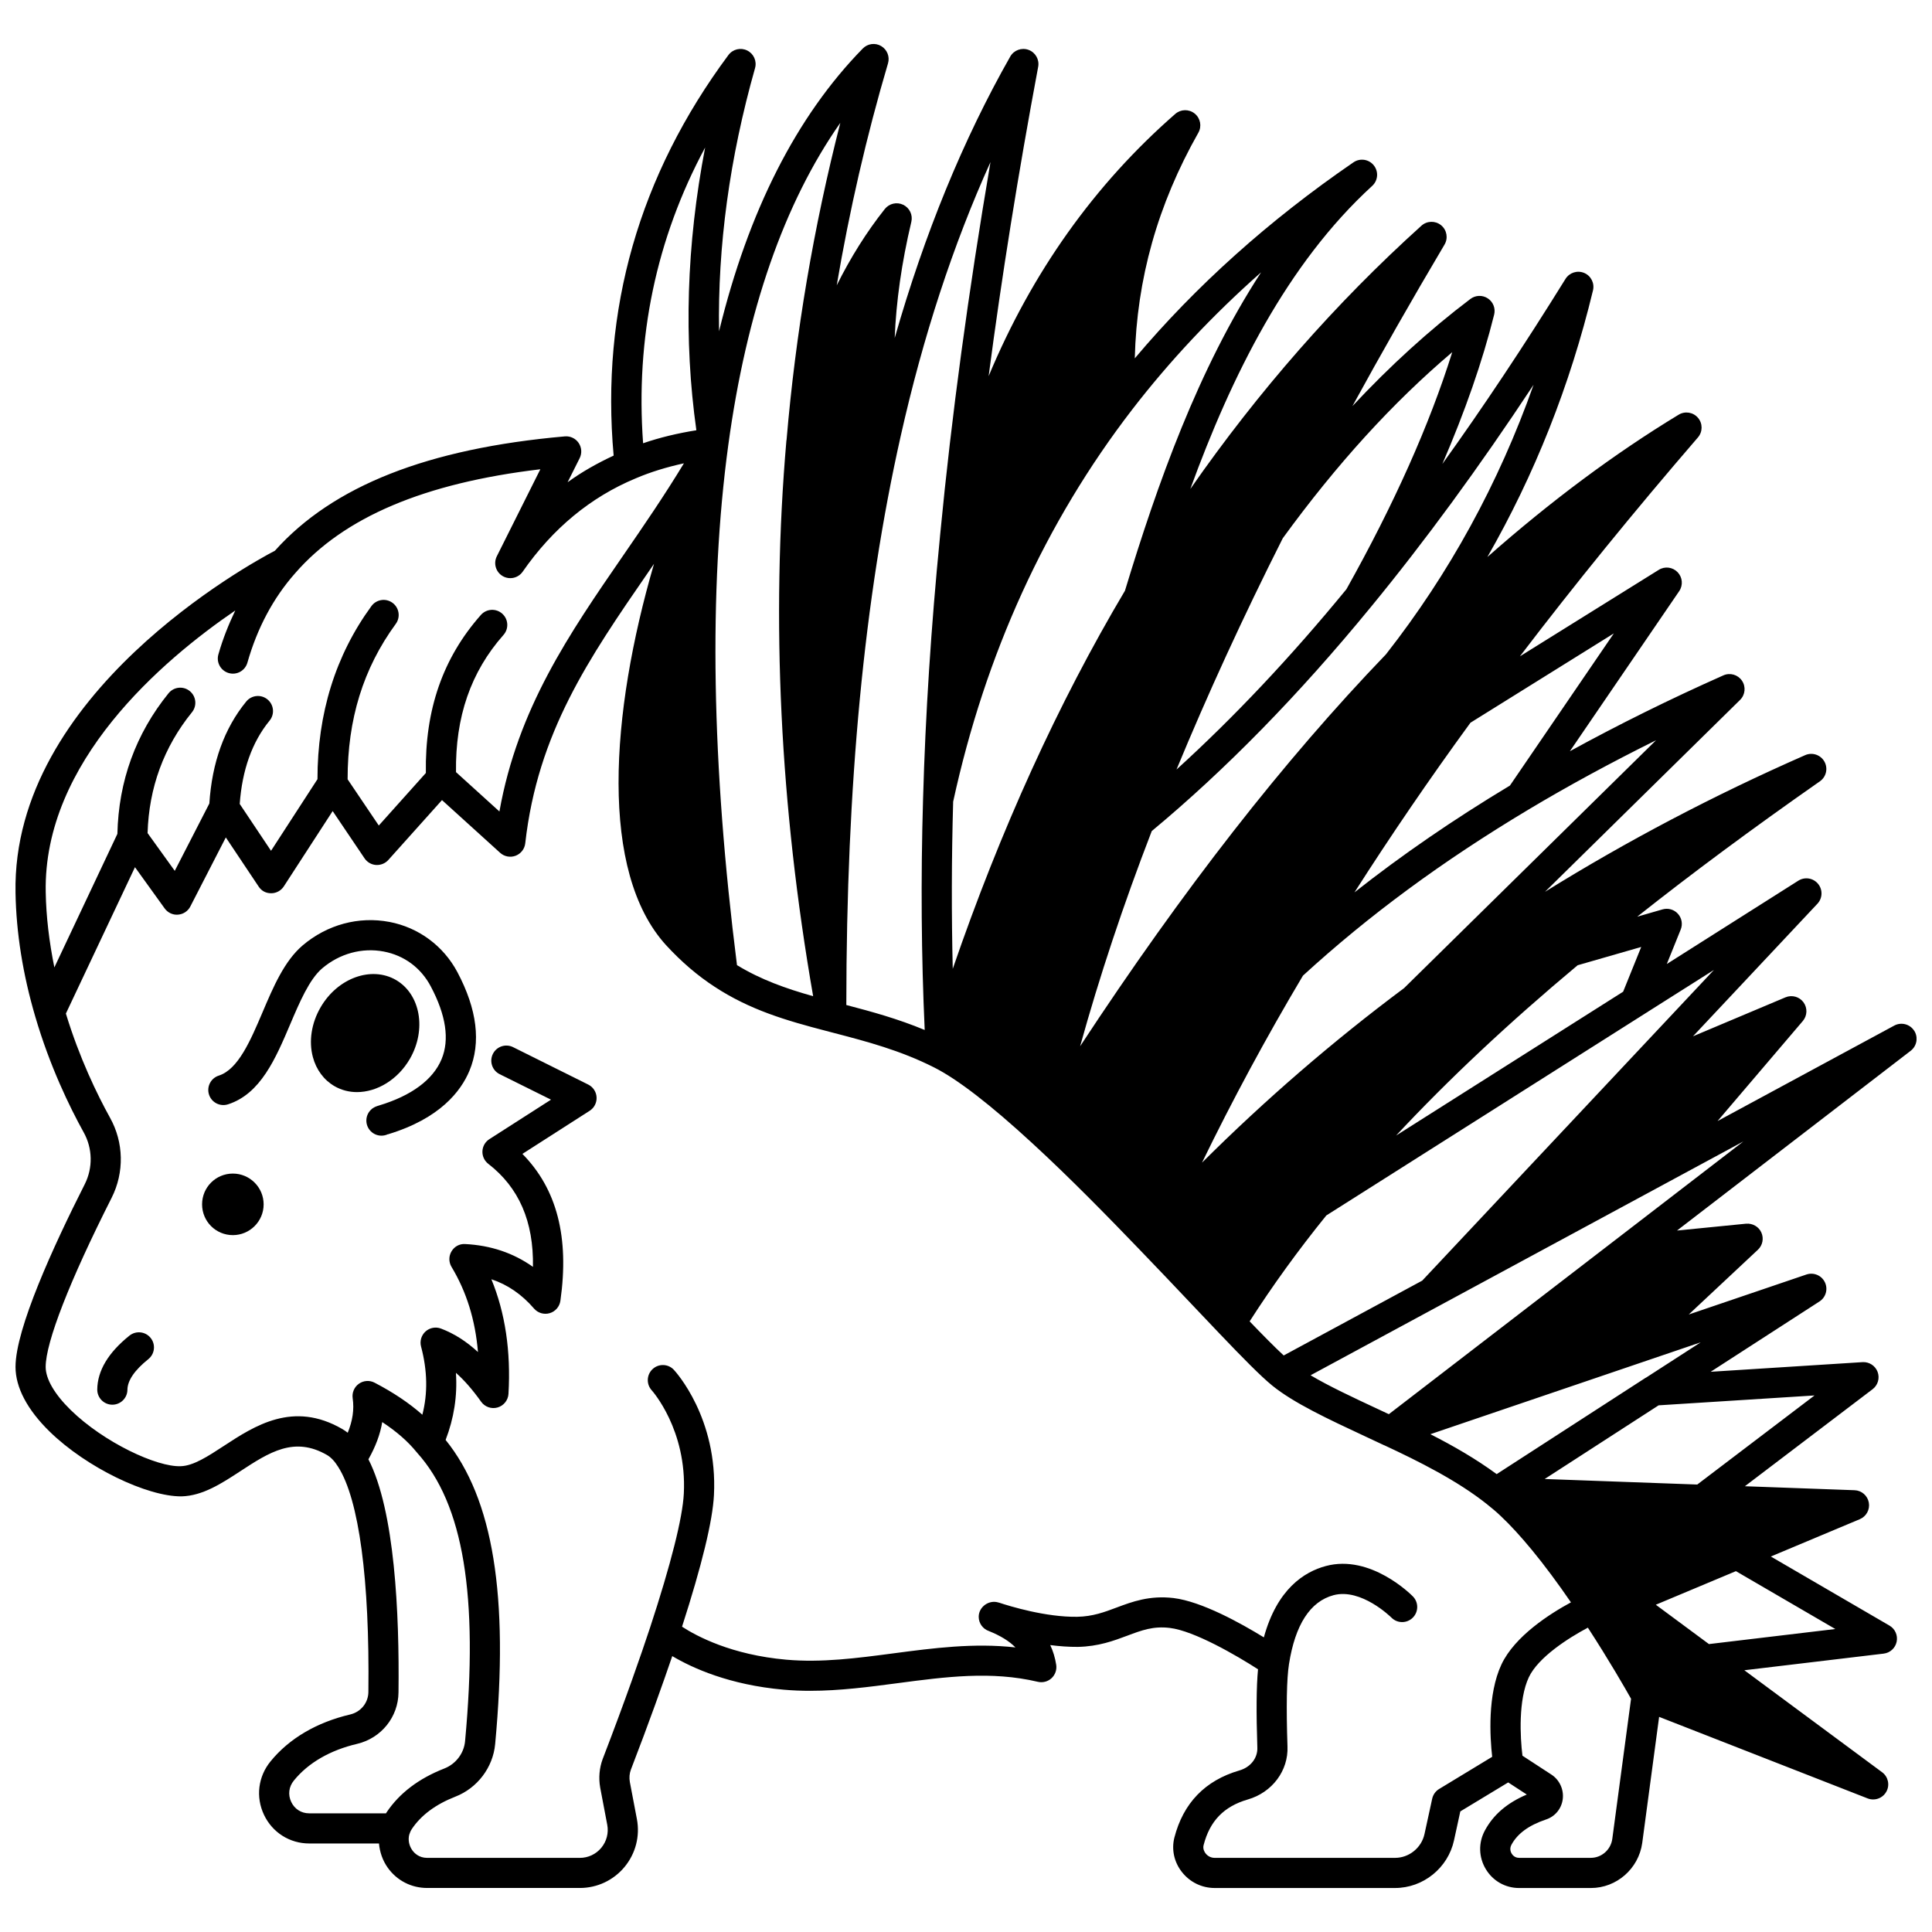 <?xml version="1.0" encoding="UTF-8"?>
<!-- Uploaded to: ICON Repo, www.iconrepo.com, Generator: ICON Repo Mixer Tools -->
<svg width="800px" height="800px" version="1.1" viewBox="144 144 512 512" xmlns="http://www.w3.org/2000/svg">
 <defs>
  <clipPath id="a">
   <path d="m148.09 155h503.81v490h-503.81z"/>
  </clipPath>
 </defs>
 <path d="m205.71 455.01c-4.516 0-8.156 3.637-8.156 8.156 0 4.516 3.637 8.156 8.156 8.156 4.477 0 8.156-3.637 8.156-8.156-0.004-4.519-3.68-8.156-8.156-8.156z"/>
 <path d="m178.31 497.95c-5.609 4.492-8.48 9.293-8.535 14.27-0.023 2.203 1.746 4.016 3.953 4.039h0.043c2.188 0 3.973-1.758 3.996-3.953 0.027-2.457 1.891-5.191 5.539-8.117 1.723-1.383 2-3.898 0.621-5.617-1.375-1.727-3.894-1.996-5.617-0.621z"/>
 <path d="m252.63 424.59c4.453-7.734 2.797-17.102-3.703-20.891-6.527-3.769-15.484-0.508-19.973 7.262-2.418 4.156-3.164 8.953-2.043 13.164 0.891 3.359 2.93 6.102 5.746 7.727 1.844 1.062 3.879 1.566 5.953 1.566 5.269-0.004 10.797-3.258 14.02-8.828z"/>
 <path d="m247.2 388.32c-8.145-1.551-16.523 0.715-23.016 6.238-4.844 4.137-7.781 11.043-10.617 17.719-3.168 7.438-6.434 15.129-11.586 16.77-2.102 0.672-3.266 2.918-2.594 5.023 0.672 2.106 2.922 3.258 5.019 2.594 8.648-2.758 12.648-12.164 16.516-21.262 2.481-5.828 5.043-11.852 8.445-14.766 4.629-3.938 10.59-5.562 16.328-4.469 5.422 1.035 9.848 4.309 12.449 9.215 4.062 7.648 5.027 14.148 2.875 19.32-2.262 5.434-7.981 9.672-16.527 12.25-0.773 0.234-1.5 0.453-2.234 1.188-1.562 1.562-1.562 4.09 0 5.652 0.781 0.781 1.805 1.172 2.828 1.172 0.582 0 1.168-0.129 1.707-0.383l0.012 0.023c13.789-4.16 19.352-11.449 21.598-16.832 3.117-7.488 2.043-16.281-3.191-26.145-3.711-6.973-10.277-11.828-18.012-13.309z"/>
 <g clip-path="url(#a)">
  <path d="m651.26 417.13c-1.137-1.75-3.418-2.324-5.254-1.344l-46.836 25.305 22.594-26.512c1.199-1.41 1.273-3.457 0.184-4.953-1.09-1.492-3.066-2.035-4.777-1.324l-24.512 10.328 32.973-35.125c1.379-1.473 1.453-3.734 0.168-5.285-1.285-1.555-3.523-1.906-5.223-0.832l-34.855 22.082 3.688-9.141c0.57-1.414 0.285-3.035-0.742-4.168-1.02-1.137-2.602-1.586-4.074-1.164l-6.715 1.934c14.484-11.477 30.453-23.316 48.414-35.875 1.684-1.176 2.199-3.441 1.191-5.234-1.008-1.789-3.215-2.527-5.09-1.703-24.164 10.605-47.23 22.73-68.957 36.219l51.699-50.855c1.379-1.355 1.586-3.504 0.5-5.098-1.086-1.598-3.16-2.188-4.926-1.406-14.273 6.34-27.867 13.082-40.676 20.105l28.969-42.422c1.066-1.562 0.895-3.656-0.414-5.019-1.305-1.363-3.391-1.637-4.996-0.629l-36.801 22.922c14.402-18.898 30.203-38.34 47.176-58.012 1.285-1.492 1.297-3.691 0.023-5.191-1.27-1.5-3.441-1.855-5.125-0.836-17.051 10.34-34.012 22.992-50.695 37.719 12.457-21.73 21.883-45.352 27.988-70.664 0.461-1.906-0.531-3.871-2.344-4.625s-3.906-0.082-4.941 1.582c-11.055 17.824-21.867 34.055-32.633 49.043 6.008-13.922 10.629-27.164 13.723-39.574 0.41-1.645-0.262-3.371-1.676-4.301-1.414-0.934-3.262-0.875-4.617 0.148-10.883 8.234-21.238 17.676-31.258 28.387 7.547-13.793 15.605-27.957 24.398-42.793 1.008-1.699 0.625-3.879-0.906-5.129-1.535-1.254-3.742-1.199-5.211 0.121-22.676 20.445-43.195 43.828-61.25 69.773 10.93-30 25.641-59.68 48.199-80.32 1.551-1.414 1.738-3.789 0.434-5.434-1.309-1.648-3.66-2-5.394-0.812-22.324 15.301-41.77 32.742-57.957 51.949 0.527-21.035 6.047-40.707 16.848-59.797 0.961-1.695 0.555-3.832-0.957-5.066s-3.691-1.199-5.156 0.082c-21.441 18.719-37.984 41.996-49.465 69.492 3.449-26.27 7.832-53.688 13.129-81.977 0.359-1.918-0.719-3.816-2.555-4.488-1.832-0.668-3.887 0.078-4.848 1.777-12.496 21.988-22.734 47.02-30.621 74.586 0.383-9.648 1.832-19.926 4.41-30.789 0.434-1.824-0.461-3.703-2.148-4.516-1.688-0.816-3.711-0.355-4.879 1.113-4.82 6.074-9.062 12.836-12.746 20.23 3.367-19.832 7.883-39.512 13.59-58.828 0.52-1.758-0.227-3.648-1.812-4.582-1.574-0.934-3.586-0.66-4.867 0.648-17.594 17.965-30.34 43.121-38.098 74.945-0.367-22.496 2.766-45.832 9.539-69.742 0.527-1.855-0.348-3.824-2.078-4.672-1.738-0.859-3.824-0.348-4.977 1.203-23.668 31.852-33.867 67.559-30.418 106.15-4.277 1.992-8.387 4.285-12.199 7.066l3.195-6.383c0.648-1.297 0.543-2.84-0.273-4.039-0.816-1.199-2.207-1.859-3.656-1.734-36.344 3.207-61.484 13.137-76.832 30.297-6.543 3.426-69.754 37.91-68.742 90.652 0.184 10.602 1.945 21.652 5.238 32.836 3.848 13.137 9.09 23.91 12.82 30.648 2.375 4.25 2.481 9.398 0.285 13.758-8.367 16.527-18.344 38.348-18.344 48.414 0 5.434 3.129 11.363 9.051 17.141 9.746 9.52 25.859 17.25 34.941 17.16 5.594-0.133 10.66-3.445 15.559-6.652 7.668-5.008 14.289-9.348 23.023-4.293 1.039 0.613 2.031 1.668 2.961 3.172 5.5 8.684 8.336 29.855 7.977 59.629-0.023 2.836-2 5.277-4.793 5.938-8.91 2.09-16.223 6.394-21.125 12.426-3.305 4.023-3.981 9.441-1.754 14.156 2.219 4.699 6.816 7.613 11.996 7.613h18.484c0.207 2.277 0.957 4.508 2.332 6.434 2.438 3.41 6.25 5.359 10.445 5.359h40.457c4.594 0 8.91-2.031 11.84-5.566 2.938-3.547 4.133-8.168 3.277-12.691l-1.867-9.82c-0.199-1.148-0.105-2.262 0.27-3.269 4.891-12.695 8.488-22.828 10.969-30.102 5.332 3.16 15.152 7.637 29.523 8.902 2.34 0.207 4.672 0.297 7 0.297 7.852 0 15.621-1.023 23.184-2.023 12.766-1.688 24.824-3.281 37.176-0.363 1.301 0.301 2.656-0.051 3.633-0.957 0.977-0.906 1.438-2.238 1.234-3.551-0.293-1.871-0.816-3.609-1.582-5.223 2.414 0.309 4.887 0.496 7.301 0.477 5.484-0.105 9.543-1.629 13.121-2.969 3.844-1.441 6.871-2.582 11.27-2.055 6.481 0.781 17.672 7.289 23.371 10.961-0.43 4.59-0.488 11.391-0.18 20.738 0.117 2.777-1.789 5.223-4.758 6.074-9.078 2.648-14.875 8.633-17.238 17.84-0.777 3.148-0.047 6.457 2 9.062 2.113 2.699 5.277 4.246 8.684 4.246h47.812c7.461 0 14.027-5.309 15.621-12.621l1.672-7.676 12.691-7.68 4.926 3.211c-5.234 2.223-8.887 5.367-11.133 9.574-1.723 3.234-1.625 7.043 0.27 10.191 1.879 3.133 5.176 5.004 8.82 5.004h19.031c6.797 0 12.641-5.106 13.598-11.906l4.481-33.449 55.266 21.613c0.477 0.184 0.969 0.273 1.457 0.273 1.418 0 2.777-0.754 3.496-2.066 0.973-1.75 0.492-3.953-1.121-5.144l-36.512-27.031 36.926-4.406c1.707-0.203 3.09-1.477 3.438-3.16 0.348-1.684-0.414-3.402-1.902-4.266l-31.445-18.309 23.582-9.891c1.73-0.727 2.723-2.559 2.387-4.402-0.336-1.848-1.91-3.215-3.785-3.277l-29.059-1.055 33.848-25.715c1.402-1.066 1.941-2.922 1.328-4.578-0.617-1.656-2.258-2.703-3.996-2.594l-40.25 2.555 28.836-18.633c1.695-1.09 2.312-3.281 1.43-5.098-0.879-1.82-2.965-2.691-4.887-2.047l-31.191 10.598 18.336-17.164c1.25-1.172 1.613-3.012 0.906-4.574-0.707-1.559-2.328-2.465-4.035-2.328l-18.312 1.816 61.926-47.637c1.656-1.27 2.055-3.594 0.918-5.344zm-53.051-16.086-77.301 82.332-36.715 19.836c-2.453-2.269-5.738-5.613-9.027-9.035 6.023-9.391 12.828-18.816 20.324-28.07l85-53.844 0.066 0.027 0.035-0.094zm-24.059 5.766-60.18 38.125c13.918-14.906 29.801-29.824 48.121-45.133l16.848-4.848zm-58.055-0.949c-18.809 14.027-36.75 29.527-53.551 46.254 7.988-16.43 16.906-33.016 26.754-49.562 17.402-15.941 36.934-30.336 59.715-43.977 10.617-6.348 21.945-12.504 33.852-18.398zm28.051-53.68c-15 9.023-28.625 18.387-41.199 28.309 9.504-14.867 19.75-29.906 30.738-44.961l38-23.672zm-32.855-34.773c-27.133 28.199-53.773 62.336-81.047 103.86 5.117-18.453 11.457-37.535 18.984-57.027 19.504-16.195 38.988-36.102 57.926-59.211 0.004-0.004 0.004-0.008 0.004-0.008 0.008-0.012 0.023-0.016 0.031-0.027 14.449-17.59 28.707-37.055 43.227-59.027-9.23 26.082-22.332 50.023-39.125 71.441zm17.57-80.078c-6.023 19.238-15.43 40.309-28.051 62.828-14.777 18.016-29.867 34.008-45.023 47.777 8.164-19.758 17.57-40.285 28.164-61.297 14.316-19.668 29.094-35.898 44.91-49.309zm-50.664-21.152c-16.691 25.621-27.508 56.16-36.07 84.367-17.742 29.863-33.031 63.508-45.637 100.2-0.34-14.301-0.332-29.086 0.109-44.293 8.516-39.133 24.469-74.09 47.43-103.9 9.949-12.91 21.379-25.074 34.168-36.379zm-85.008 69.129c-0.012 0.137-0.023 0.27-0.035 0.398-0.012 0.172-0.055 0.34-0.047 0.508-2.348 23.758-3.863 47.176-4.488 69.609-0.625 21.242-0.449 41.734 0.438 61.133-7.137-2.973-14.043-4.852-20.773-6.617 0.023-58.34 4.723-107.68 14.398-150.71 0-0.008 0.004-0.016 0.004-0.023 0-0.004 0.004-0.008 0.004-0.012 5.93-26.434 13.902-50.758 23.801-72.645-5.863 34.441-10.328 67.426-13.301 98.359zm-40.742-24.711c-0.004 0.047-0.035 0.09-0.039 0.137-4.109 47.426-1.684 96.945 7.086 147.27-7.188-2.019-13.852-4.375-20.184-8.234-6.731-53.152-7.523-99.523-2.309-137.8v-0.008c0-0.008 0-0.012 0.004-0.02 4.844-35.543 14.812-64.172 29.691-85.391-7.074 27.602-11.859 55.797-14.25 84.047zm-21.578-77.504c-4.961 25.824-5.707 50.922-2.324 74.93-4.93 0.785-9.664 1.914-14.117 3.445-2.031-27.855 3.422-54.133 16.441-78.375zm-124.51 122.68c-1.762 3.688-3.312 7.535-4.484 11.66-0.605 2.121 0.629 4.332 2.754 4.938 2.125 0.609 4.332-0.633 4.938-2.754 2.606-9.18 6.852-17.145 12.645-23.695 12.902-14.855 34.199-23.902 64.988-27.562l-11.539 23.07c-0.934 1.875-0.27 4.156 1.535 5.227 1.809 1.07 4.129 0.562 5.324-1.156 7.953-11.445 18-19.754 29.91-24.715 3.996-1.711 8.309-3.016 12.816-4-5.227 8.621-10.707 16.609-16.055 24.371-14.348 20.824-27.969 40.59-32.836 67.895l-11.508-10.434c-0.195-14.609 3.898-26.539 12.586-36.355 1.465-1.656 1.309-4.184-0.344-5.644-1.66-1.465-4.176-1.309-5.644 0.344-10.098 11.414-14.844 25.148-14.586 41.887l-12.473 13.922-8.262-12.25c-0.023-15.887 4.133-29.383 12.762-41.184 1.305-1.781 0.914-4.285-0.867-5.586-1.785-1.309-4.285-0.91-5.586 0.867-9.523 13.031-14.309 28.469-14.297 45.871l-12.309 18.977-8.297-12.418c0.645-8.941 3.262-16.395 7.914-22.074 1.398-1.707 1.152-4.227-0.559-5.625-1.707-1.398-4.227-1.152-5.625 0.559-5.812 7.094-9.082 16.191-9.777 27.027l-9.168 17.844-7.203-10.004c0.355-12.016 4.285-22.793 11.762-32.02 1.391-1.715 1.129-4.234-0.586-5.621-1.715-1.395-4.234-1.129-5.621 0.586-8.699 10.738-13.238 23.277-13.555 37.262l-16.703 35.391c-1.367-6.777-2.18-13.453-2.289-19.926-0.68-34.566 30.906-61.469 50.238-74.672zm14.816 315.75c-0.902-1.914-0.641-4.031 0.719-5.676 3.789-4.668 9.582-8.023 16.762-9.707 6.391-1.516 10.898-7.125 10.953-13.641 0.25-20.961-0.98-48.117-7.973-61.77 1.883-3.336 3.125-6.606 3.66-9.863 3.797 2.496 6.848 5.164 9.113 7.973 0.027 0.035 0.066 0.059 0.102 0.098 0.02 0.02 0.02 0.047 0.039 0.066 12.254 13.602 16.289 37.891 12.699 76.441-0.297 3.211-2.453 6.047-5.508 7.231-6.769 2.652-11.906 6.547-15.297 11.629-0.055 0.09-0.094 0.164-0.145 0.25h-20.363c-2.082 0-3.867-1.129-4.762-3.031zm304.21-3.422c-0.934 0.566-1.598 1.496-1.836 2.57l-2.039 9.359c-0.797 3.664-4.082 6.324-7.809 6.324h-47.812c-0.93 0-1.805-0.43-2.391-1.18-0.305-0.391-0.777-1.195-0.531-2.184 1.648-6.414 5.367-10.258 11.703-12.105 6.469-1.855 10.797-7.648 10.527-14.051-0.348-10.586-0.215-17.918 0.395-21.797 1.637-10.48 5.617-16.637 11.828-18.301 7.324-1.922 15.152 5.785 15.316 5.941 1.547 1.574 4.078 1.59 5.648 0.043 1.574-1.547 1.594-4.082 0.047-5.652-0.449-0.461-11.199-11.246-23.07-8.055-5.762 1.539-12.93 6.133-16.422 18.91-6.129-3.769-16.484-9.523-23.961-10.426-6.336-0.742-10.953 0.98-15.035 2.508-3.266 1.227-6.352 2.387-10.473 2.461-8.289 0.133-17.891-2.809-20.652-3.731 0 0-0.07-0.023-0.074-0.023-0.023-0.008-0.047 0-0.074-0.008-2.559-0.848-5.301 1.125-5.301 3.762 0 1.75 1.133 3.246 2.703 3.781 3.09 1.25 5.402 2.672 7.027 4.34-11.035-1.238-21.805 0.18-32.277 1.562-9.805 1.293-19.062 2.512-28.434 1.688-14.531-1.277-23.781-6.234-27.641-8.746 5.254-16.293 8.117-28.062 8.457-34.883 1.035-20.402-10.141-32.672-10.617-33.184-1.496-1.609-4.008-1.707-5.629-0.211-1.617 1.488-1.723 4.016-0.238 5.641 0.094 0.102 9.355 10.453 8.5 27.352-0.32 6.41-3.418 18.707-8.957 35.559 0 0.004-0.004 0.008-0.004 0.008-2.363 7.148-6.457 18.984-12.547 34.801-0.875 2.363-1.105 4.945-0.66 7.535l1.875 9.875c0.41 2.172-0.164 4.398-1.578 6.102-1.41 1.699-3.481 2.672-5.684 2.672h-40.457c-2.172 0-3.402-1.262-3.941-2.019-0.867-1.215-1.164-2.727-0.82-4.109 0.082-0.188 0.16-0.387 0.215-0.586 0.066-0.234 0.234-0.566 0.477-0.934 2.43-3.644 6.309-6.531 11.508-8.566 5.852-2.266 10.004-7.746 10.574-13.949 3.656-39.289-0.531-64.996-13.129-80.598 2.188-5.684 3.152-11.621 2.731-17.781 2.219 1.957 4.422 4.488 6.68 7.66 0.988 1.383 2.738 1.988 4.363 1.52 1.629-0.473 2.781-1.914 2.883-3.609 0.656-11.301-0.867-21.48-4.531-30.371 4.32 1.434 8.059 4.008 11.305 7.769 1.027 1.188 2.66 1.664 4.152 1.219 1.504-0.441 2.609-1.723 2.832-3.269 2.387-16.836-0.906-29.637-10.066-38.941l17.82-11.422c1.211-0.777 1.914-2.144 1.836-3.582s-0.918-2.723-2.211-3.367l-19.91-9.914c-1.988-0.992-4.383-0.176-5.359 1.797-0.984 1.98-0.18 4.379 1.797 5.363l13.605 6.754-16.336 10.469c-1.094 0.703-1.777 1.891-1.836 3.191-0.055 1.297 0.52 2.543 1.547 3.34 8.137 6.293 12.047 15.27 11.844 27.312-5.172-3.68-11.188-5.703-17.957-6.047-1.527-0.105-2.875 0.672-3.629 1.938-0.758 1.266-0.754 2.852 0.004 4.113 3.973 6.602 6.297 14.047 7.008 22.566-3.117-2.867-6.34-4.902-9.797-6.215-1.395-0.531-2.981-0.238-4.094 0.762-1.113 1.004-1.574 2.547-1.191 3.992 1.691 6.391 1.812 12.355 0.348 18.078-3.461-3.066-7.699-5.914-12.664-8.496-1.328-0.695-2.934-0.582-4.16 0.285-1.223 0.871-1.859 2.352-1.645 3.836 0.441 3.012-0.031 6.004-1.309 9.148-0.473-0.363-0.953-0.699-1.453-0.992-13.016-7.535-23.223-0.855-31.422 4.512-4.141 2.711-8.055 5.266-11.371 5.344-6.328 0.281-20.398-6.316-29.164-14.883-4.281-4.184-6.641-8.238-6.641-11.422 0-6.527 6.371-22.863 17.48-44.816 3.394-6.738 3.231-14.688-0.434-21.242-3.391-6.121-8.098-15.805-11.688-27.59l18.309-38.789 7.867 10.926c0.816 1.133 2.164 1.777 3.543 1.652 1.387-0.105 2.621-0.918 3.258-2.16l9.406-18.305 8.699 13.02c0.746 1.121 1.859 1.781 3.352 1.773 1.344-0.008 2.594-0.695 3.324-1.824l12.941-19.953 8.457 12.535c0.688 1.02 1.812 1.668 3.039 1.75 1.207 0.07 2.426-0.402 3.25-1.32l14.227-15.875 15.406 13.969c1.113 1.008 2.699 1.309 4.098 0.781 1.402-0.531 2.391-1.805 2.559-3.293 3.297-29.328 16.863-49.016 32.574-71.812 0.512-0.742 1.031-1.508 1.547-2.254-11.613 39.824-14.492 81.609 3.176 101.03 4.023 4.387 8.355 8.098 12.867 11.035 9.379 6.156 18.957 8.949 29.602 11.719l2.117 0.555c8.578 2.242 17.453 4.562 26.445 9.105 6.191 3.109 14.98 9.895 26.117 20.16 9.848 9.043 20.25 19.699 28.223 27.988 0.004 0.004 0.004 0.004 0.008 0.008 0.008 0.008 0.012 0.012 0.02 0.02 4.844 5.016 9.492 9.926 13.766 14.441 2.672 2.824 5.191 5.488 7.527 7.926 6.188 6.481 10.926 11.293 13.918 13.734 0.008 0.004 0.012 0.012 0.02 0.016 0.004 0.004 0.008 0.008 0.012 0.012 5.723 4.648 14.852 8.906 24.523 13.422l5.164 2.418c0.027 0.012 0.055 0.008 0.082 0.02 9 4.188 19.25 9.309 27.109 15.555 1.301 1.043 2.566 2.082 3.754 3.231 2.516 2.371 5.199 5.297 8.211 8.945 3.301 4.008 6.828 8.758 10.34 13.875-5.574 3.016-14.887 8.938-18.426 16.473-3.734 7.977-3.035 19.293-2.449 24.457zm45.887 13.254c-0.398 2.848-2.84 4.992-5.672 4.992h-19.031c-1.164 0-1.758-0.785-1.965-1.125-0.207-0.344-0.629-1.258-0.07-2.312 1.586-2.973 4.598-5.176 9.133-6.711 2.418-0.777 4.133-2.832 4.473-5.359 0.344-2.57-0.832-5.141-2.992-6.551l-7.68-5.008c-0.617-4.945-1.113-14.805 1.68-20.77 2.504-5.328 10.508-10.434 15.656-13.164 5.586 8.582 9.887 16.082 11.445 18.844zm59.105-55.648-33.488 3.992-14.082-10.426 21.227-8.902zm-36.586-38.289-40.434-1.469 30.199-19.523 41.312-2.617zm-13.594-28.316c-0.031 0.02-0.07 0.02-0.105 0.039l-39.457 25.516c-5.438-3.992-11.512-7.508-17.57-10.578l71.637-24.348zm-68.137 9.672-3.012-1.41c-6.574-3.066-12.855-6.008-17.73-8.902l114.69-61.965z"/>
 </g>
</svg>